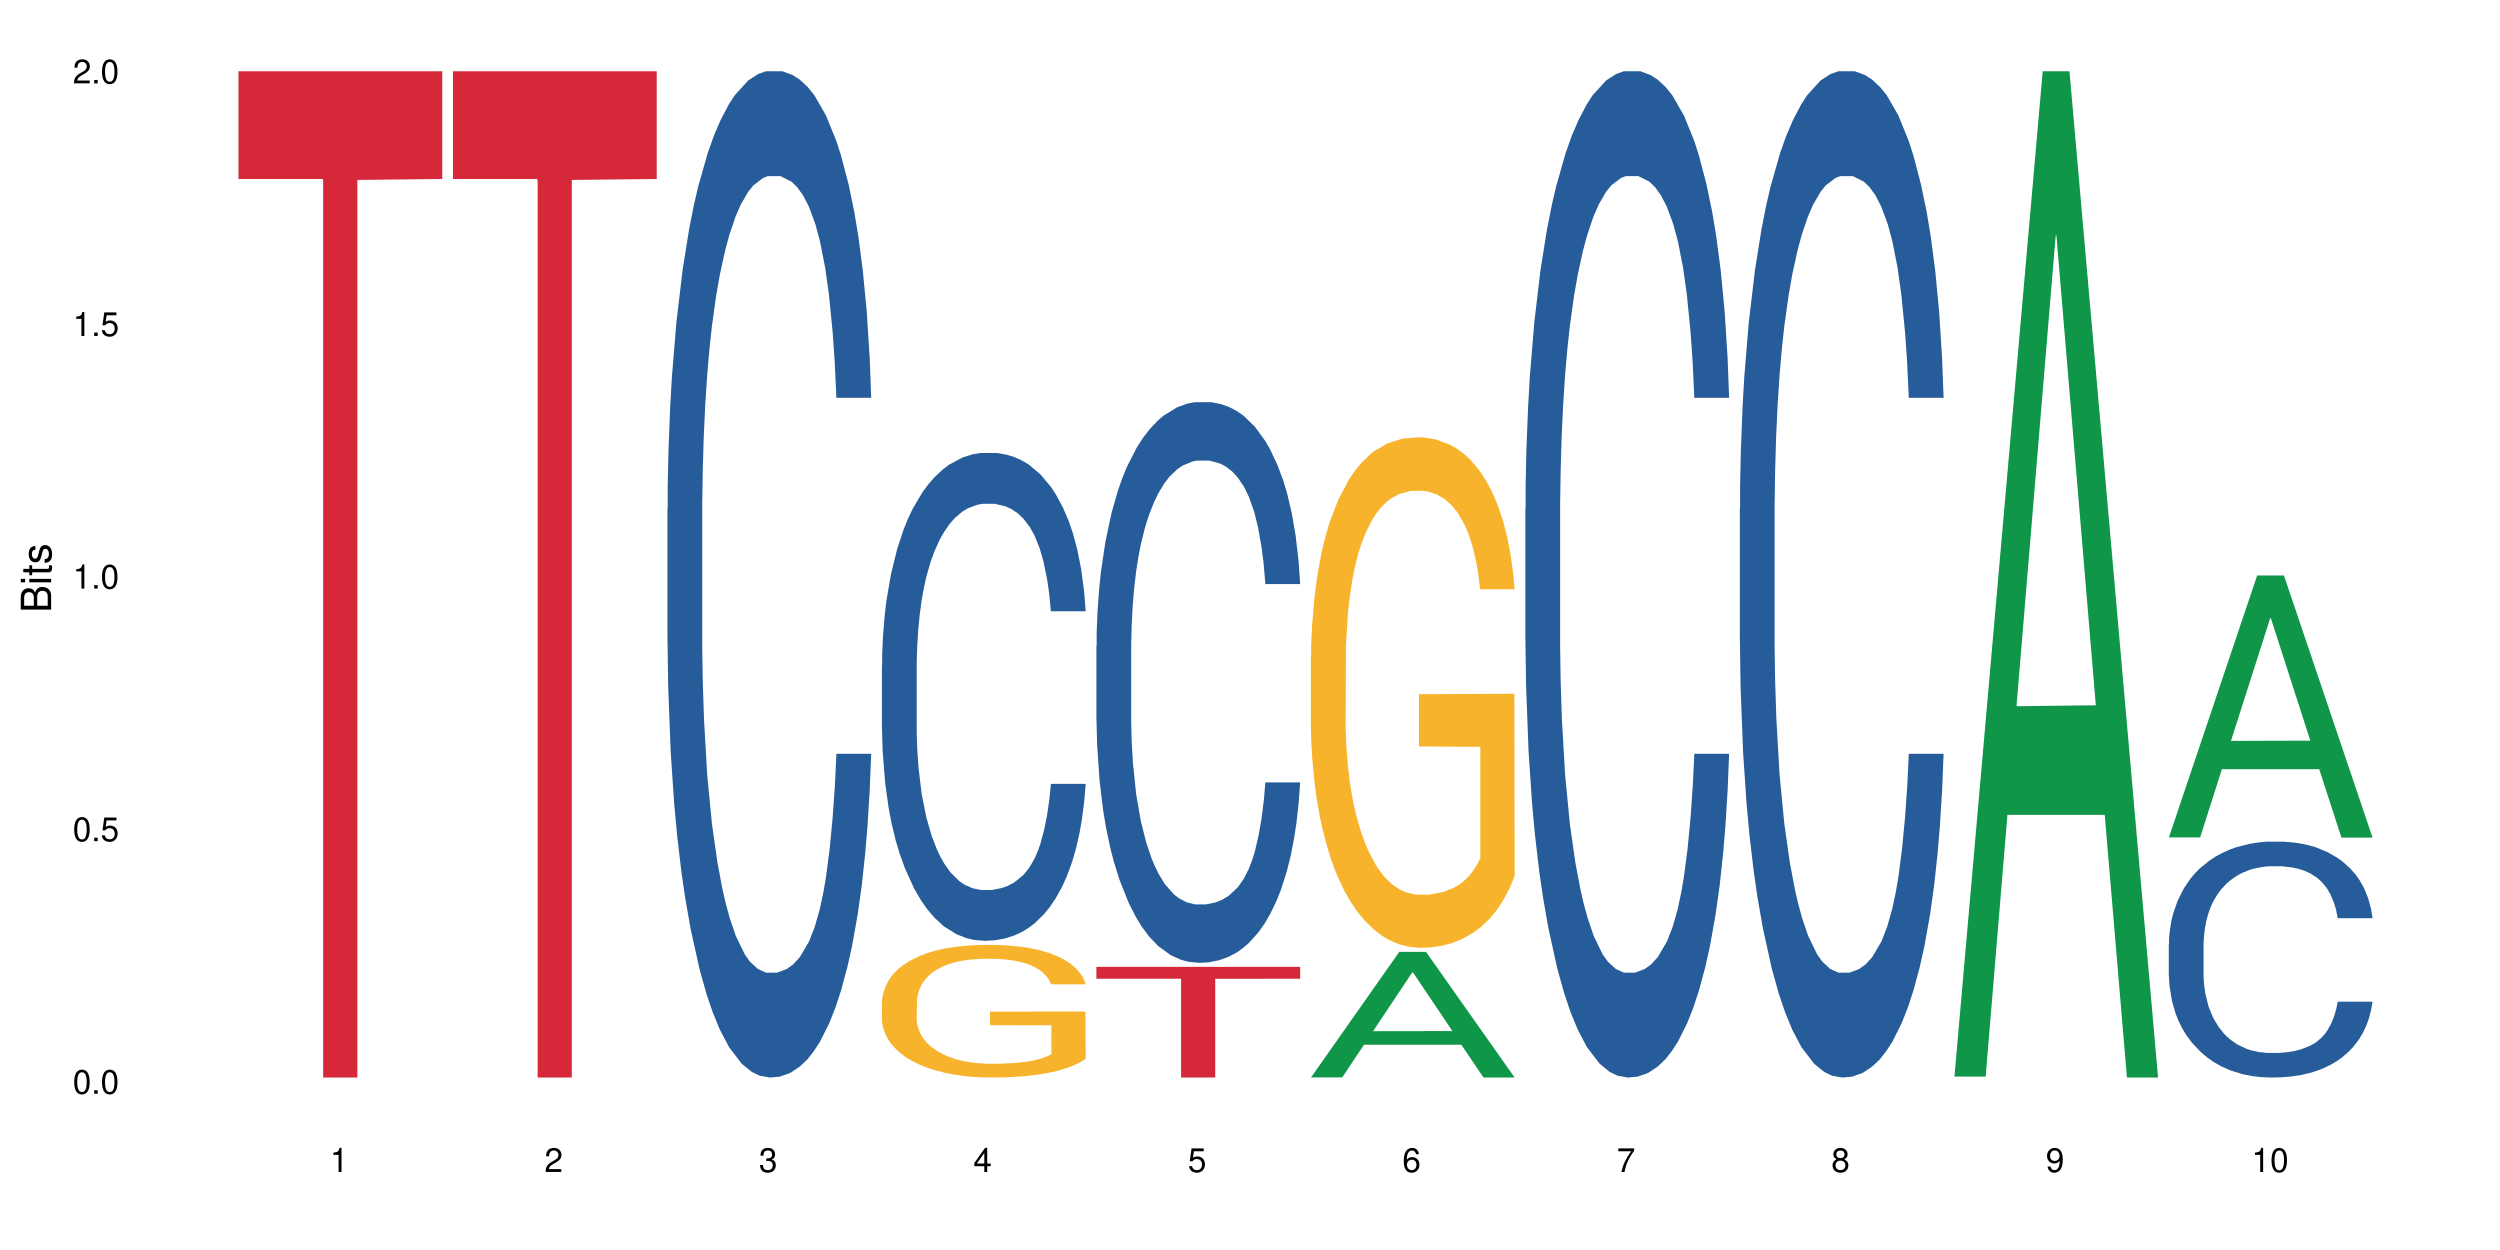 <?xml version="1.0" encoding="UTF-8"?>
<svg xmlns="http://www.w3.org/2000/svg" xmlns:xlink="http://www.w3.org/1999/xlink" width="720pt" height="360pt" viewBox="0 0 720 360" version="1.1">
<defs>
<g>
<symbol overflow="visible" id="glyph0-0">
<path style="stroke:none;" d=""/>
</symbol>
<symbol overflow="visible" id="glyph0-1">
<path style="stroke:none;" d="M 2.641 -6.938 C 2 -6.938 1.422 -6.656 1.078 -6.172 C 0.641 -5.562 0.406 -4.641 0.406 -3.359 C 0.406 -1.016 1.188 0.219 2.641 0.219 C 4.078 0.219 4.859 -1.016 4.859 -3.297 C 4.859 -4.641 4.656 -5.547 4.203 -6.172 C 3.844 -6.656 3.281 -6.938 2.641 -6.938 Z M 2.641 -6.188 C 3.547 -6.188 4 -5.25 4 -3.375 C 4 -1.406 3.562 -0.484 2.625 -0.484 C 1.734 -0.484 1.281 -1.438 1.281 -3.344 C 1.281 -5.25 1.734 -6.188 2.641 -6.188 Z M 2.641 -6.188 "/>
</symbol>
<symbol overflow="visible" id="glyph0-2">
<path style="stroke:none;" d="M 1.828 -1 L 0.828 -1 L 0.828 0 L 1.828 0 Z M 1.828 -1 "/>
</symbol>
<symbol overflow="visible" id="glyph0-3">
<path style="stroke:none;" d="M 4.562 -6.797 L 1.062 -6.797 L 0.547 -3.094 L 1.328 -3.094 C 1.719 -3.562 2.047 -3.734 2.578 -3.734 C 3.484 -3.734 4.062 -3.109 4.062 -2.094 C 4.062 -1.125 3.484 -0.531 2.578 -0.531 C 1.828 -0.531 1.375 -0.906 1.188 -1.672 L 0.328 -1.672 C 0.453 -1.109 0.547 -0.844 0.75 -0.594 C 1.125 -0.078 1.828 0.219 2.594 0.219 C 3.969 0.219 4.922 -0.781 4.922 -2.219 C 4.922 -3.562 4.031 -4.484 2.719 -4.484 C 2.25 -4.484 1.859 -4.359 1.469 -4.062 L 1.734 -5.969 L 4.562 -5.969 Z M 4.562 -6.797 "/>
</symbol>
<symbol overflow="visible" id="glyph0-4">
<path style="stroke:none;" d="M 2.484 -4.938 L 2.484 0 L 3.328 0 L 3.328 -6.938 L 2.766 -6.938 C 2.469 -5.875 2.281 -5.734 0.984 -5.562 L 0.984 -4.938 Z M 2.484 -4.938 "/>
</symbol>
<symbol overflow="visible" id="glyph0-5">
<path style="stroke:none;" d="M 4.859 -0.828 L 1.281 -0.828 C 1.359 -1.406 1.672 -1.781 2.5 -2.281 L 3.469 -2.828 C 4.406 -3.344 4.906 -4.062 4.906 -4.906 C 4.906 -5.484 4.672 -6.031 4.266 -6.406 C 3.859 -6.766 3.375 -6.938 2.719 -6.938 C 1.859 -6.938 1.219 -6.625 0.844 -6.031 C 0.609 -5.672 0.5 -5.234 0.484 -4.531 L 1.328 -4.531 C 1.359 -5.016 1.406 -5.281 1.531 -5.516 C 1.75 -5.938 2.188 -6.203 2.703 -6.203 C 3.469 -6.203 4.031 -5.641 4.031 -4.891 C 4.031 -4.344 3.719 -3.859 3.125 -3.516 L 2.234 -3 C 0.812 -2.172 0.406 -1.531 0.328 -0.016 L 4.859 -0.016 Z M 4.859 -0.828 "/>
</symbol>
<symbol overflow="visible" id="glyph0-6">
<path style="stroke:none;" d="M 2.125 -3.188 L 2.578 -3.188 C 3.5 -3.188 3.984 -2.766 3.984 -1.922 C 3.984 -1.062 3.469 -0.531 2.594 -0.531 C 1.656 -0.531 1.203 -1 1.156 -2.016 L 0.312 -2.016 C 0.344 -1.453 0.438 -1.094 0.609 -0.781 C 0.953 -0.109 1.625 0.219 2.547 0.219 C 3.953 0.219 4.859 -0.625 4.859 -1.938 C 4.859 -2.828 4.516 -3.297 3.703 -3.594 C 4.344 -3.844 4.656 -4.328 4.656 -5.031 C 4.656 -6.219 3.875 -6.938 2.578 -6.938 C 1.203 -6.938 0.484 -6.172 0.453 -4.703 L 1.297 -4.703 C 1.312 -5.125 1.344 -5.359 1.453 -5.578 C 1.641 -5.969 2.062 -6.203 2.594 -6.203 C 3.344 -6.203 3.797 -5.75 3.797 -5 C 3.797 -4.516 3.609 -4.219 3.25 -4.047 C 3.016 -3.953 2.703 -3.922 2.125 -3.906 Z M 2.125 -3.188 "/>
</symbol>
<symbol overflow="visible" id="glyph0-7">
<path style="stroke:none;" d="M 3.141 -1.672 L 3.141 0 L 3.984 0 L 3.984 -1.672 L 4.984 -1.672 L 4.984 -2.438 L 3.984 -2.438 L 3.984 -6.938 L 3.359 -6.938 L 0.266 -2.578 L 0.266 -1.672 Z M 3.141 -2.438 L 1 -2.438 L 3.141 -5.5 Z M 3.141 -2.438 "/>
</symbol>
<symbol overflow="visible" id="glyph0-8">
<path style="stroke:none;" d="M 4.781 -5.125 C 4.609 -6.266 3.891 -6.938 2.844 -6.938 C 2.094 -6.938 1.422 -6.578 1.031 -5.953 C 0.594 -5.266 0.406 -4.422 0.406 -3.172 C 0.406 -2 0.578 -1.25 0.984 -0.641 C 1.359 -0.078 1.953 0.219 2.703 0.219 C 3.984 0.219 4.922 -0.75 4.922 -2.094 C 4.922 -3.375 4.062 -4.281 2.844 -4.281 C 2.172 -4.281 1.641 -4.031 1.281 -3.516 C 1.281 -5.234 1.828 -6.188 2.797 -6.188 C 3.391 -6.188 3.797 -5.797 3.938 -5.125 Z M 2.734 -3.531 C 3.547 -3.531 4.062 -2.953 4.062 -2.031 C 4.062 -1.156 3.484 -0.531 2.703 -0.531 C 1.922 -0.531 1.328 -1.188 1.328 -2.078 C 1.328 -2.938 1.906 -3.531 2.734 -3.531 Z M 2.734 -3.531 "/>
</symbol>
<symbol overflow="visible" id="glyph0-9">
<path style="stroke:none;" d="M 4.984 -6.797 L 0.438 -6.797 L 0.438 -5.969 L 4.109 -5.969 C 2.5 -3.656 1.828 -2.234 1.328 0 L 2.219 0 C 2.594 -2.172 3.453 -4.047 4.984 -6.094 Z M 4.984 -6.797 "/>
</symbol>
<symbol overflow="visible" id="glyph0-10">
<path style="stroke:none;" d="M 3.75 -3.656 C 4.469 -4.094 4.688 -4.438 4.688 -5.078 C 4.688 -6.172 3.844 -6.938 2.641 -6.938 C 1.438 -6.938 0.594 -6.172 0.594 -5.094 C 0.594 -4.438 0.812 -4.094 1.516 -3.656 C 0.734 -3.266 0.359 -2.703 0.359 -1.922 C 0.359 -0.656 1.281 0.219 2.641 0.219 C 3.984 0.219 4.922 -0.656 4.922 -1.922 C 4.922 -2.703 4.531 -3.266 3.75 -3.656 Z M 2.641 -6.188 C 3.359 -6.188 3.812 -5.75 3.812 -5.062 C 3.812 -4.406 3.344 -3.984 2.641 -3.984 C 1.922 -3.984 1.453 -4.406 1.453 -5.078 C 1.453 -5.75 1.922 -6.188 2.641 -6.188 Z M 2.641 -3.266 C 3.484 -3.266 4.062 -2.719 4.062 -1.906 C 4.062 -1.078 3.484 -0.531 2.625 -0.531 C 1.797 -0.531 1.219 -1.094 1.219 -1.906 C 1.219 -2.719 1.781 -3.266 2.641 -3.266 Z M 2.641 -3.266 "/>
</symbol>
<symbol overflow="visible" id="glyph0-11">
<path style="stroke:none;" d="M 0.516 -1.578 C 0.672 -0.453 1.406 0.219 2.438 0.219 C 3.188 0.219 3.859 -0.141 4.266 -0.766 C 4.688 -1.453 4.891 -2.297 4.891 -3.547 C 4.891 -4.719 4.703 -5.453 4.312 -6.078 C 3.938 -6.641 3.344 -6.938 2.594 -6.938 C 1.297 -6.938 0.359 -5.969 0.359 -4.625 C 0.359 -3.344 1.234 -2.453 2.453 -2.453 C 3.094 -2.453 3.578 -2.672 4.016 -3.203 C 4 -1.484 3.469 -0.531 2.5 -0.531 C 1.906 -0.531 1.484 -0.906 1.359 -1.578 Z M 2.578 -6.203 C 3.375 -6.203 3.969 -5.531 3.969 -4.641 C 3.969 -3.797 3.391 -3.188 2.547 -3.188 C 1.734 -3.188 1.234 -3.766 1.234 -4.688 C 1.234 -5.562 1.797 -6.203 2.578 -6.203 Z M 2.578 -6.203 "/>
</symbol>
<symbol overflow="visible" id="glyph1-0">
<path style="stroke:none;" d=""/>
</symbol>
<symbol overflow="visible" id="glyph1-1">
<path style="stroke:none;" d="M 0 -0.953 L 0 -4.891 C 0 -5.719 -0.234 -6.344 -0.734 -6.797 C -1.188 -7.234 -1.812 -7.469 -2.5 -7.469 C -3.547 -7.469 -4.188 -7 -4.625 -5.875 C -4.984 -6.688 -5.625 -7.094 -6.531 -7.094 C -7.172 -7.094 -7.734 -6.859 -8.141 -6.391 C -8.562 -5.922 -8.75 -5.344 -8.75 -4.5 L -8.75 -0.953 Z M -4.984 -2.062 L -7.766 -2.062 L -7.766 -4.219 C -7.766 -4.844 -7.688 -5.203 -7.453 -5.5 C -7.219 -5.812 -6.859 -5.969 -6.375 -5.969 C -5.891 -5.969 -5.531 -5.812 -5.297 -5.5 C -5.062 -5.203 -4.984 -4.844 -4.984 -4.219 Z M -0.984 -2.062 L -4 -2.062 L -4 -4.781 C -4 -5.766 -3.438 -6.359 -2.484 -6.359 C -1.547 -6.359 -0.984 -5.766 -0.984 -4.781 Z M -0.984 -2.062 "/>
</symbol>
<symbol overflow="visible" id="glyph1-2">
<path style="stroke:none;" d="M -6.281 -1.797 L -6.281 -0.797 L 0 -0.797 L 0 -1.797 Z M -8.75 -1.797 L -8.75 -0.797 L -7.484 -0.797 L -7.484 -1.797 Z M -8.75 -1.797 "/>
</symbol>
<symbol overflow="visible" id="glyph1-3">
<path style="stroke:none;" d="M -6.281 -3.047 L -6.281 -2.016 L -8.016 -2.016 L -8.016 -1.016 L -6.281 -1.016 L -6.281 -0.172 L -5.469 -0.172 L -5.469 -1.016 L -0.719 -1.016 C -0.078 -1.016 0.281 -1.453 0.281 -2.234 C 0.281 -2.5 0.25 -2.719 0.188 -3.047 L -0.641 -3.047 C -0.609 -2.906 -0.594 -2.766 -0.594 -2.562 C -0.594 -2.141 -0.719 -2.016 -1.156 -2.016 L -5.469 -2.016 L -5.469 -3.047 Z M -6.281 -3.047 "/>
</symbol>
<symbol overflow="visible" id="glyph1-4">
<path style="stroke:none;" d="M -4.531 -5.25 C -5.766 -5.25 -6.469 -4.422 -6.469 -2.969 C -6.469 -1.516 -5.719 -0.562 -4.547 -0.562 C -3.562 -0.562 -3.094 -1.062 -2.734 -2.562 L -2.516 -3.484 C -2.344 -4.188 -2.094 -4.469 -1.641 -4.469 C -1.047 -4.469 -0.641 -3.875 -0.641 -3 C -0.641 -2.453 -0.797 -2 -1.062 -1.75 C -1.25 -1.594 -1.422 -1.531 -1.875 -1.469 L -1.875 -0.406 C -0.422 -0.453 0.281 -1.266 0.281 -2.922 C 0.281 -4.5 -0.5 -5.516 -1.719 -5.516 C -2.656 -5.516 -3.172 -4.984 -3.469 -3.734 L -3.703 -2.766 C -3.891 -1.953 -4.156 -1.609 -4.594 -1.609 C -5.188 -1.609 -5.547 -2.125 -5.547 -2.938 C -5.547 -3.75 -5.203 -4.172 -4.531 -4.203 Z M -4.531 -5.25 "/>
</symbol>
</g>
</defs>
<g id="surface6">
<rect x="0" y="0" width="720" height="360" style="fill:rgb(100%,100%,100%);fill-opacity:1;stroke:none;"/>
<path style=" stroke:none;fill-rule:nonzero;fill:rgb(83.922%,15.686%,22.353%);fill-opacity:1;" d="M 68.684 20.527 L 127.367 20.527 L 127.367 51.547 L 102.91 51.82 L 102.91 310.332 L 93.07 310.332 L 93.07 52.094 L 92.93 51.547 L 68.684 51.547 Z M 68.684 20.527 "/>
<path style=" stroke:none;fill-rule:nonzero;fill:rgb(83.922%,15.686%,22.353%);fill-opacity:1;" d="M 130.453 20.527 L 189.137 20.527 L 189.137 51.547 L 164.68 51.82 L 164.68 310.332 L 154.84 310.332 L 154.84 52.094 L 154.699 51.547 L 130.453 51.547 Z M 130.453 20.527 "/>
<path style=" stroke:none;fill-rule:nonzero;fill:rgb(14.51%,36.078%,60%);fill-opacity:1;" d="M 192.223 146.621 L 192.297 146.355 L 192.297 140 L 192.512 129.934 L 193.012 117.215 L 193.512 108.477 L 194.801 92.844 L 196.59 77.746 L 198.449 66.09 L 199.809 59.203 L 201.027 53.902 L 203.816 44.102 L 205.605 39.07 L 207.539 34.566 L 209.898 30.062 L 211.617 27.414 L 215.48 23.176 L 218.344 21.32 L 220.562 20.527 L 225.359 20.527 L 228.219 21.586 L 230.297 22.91 L 232.586 25.031 L 234.52 27.414 L 237.883 33.242 L 240.887 40.66 L 242.246 44.898 L 244.395 53.109 L 246.039 61.055 L 247.184 67.945 L 248.473 77.746 L 249.617 89.668 L 250.477 103.176 L 250.906 114.566 L 240.887 114.566 L 240.387 103.973 L 239.812 95.758 L 238.738 84.898 L 237.668 77.215 L 236.164 69.535 L 234.805 64.5 L 232.945 59.469 L 231.297 56.289 L 229.578 53.902 L 227.934 52.316 L 224.785 50.727 L 221.137 50.727 L 219.777 51.254 L 216.984 53.375 L 215.48 55.23 L 213.336 58.938 L 211.832 62.383 L 210.043 67.68 L 208.828 72.184 L 207.324 79.07 L 206.25 85.164 L 205.035 93.906 L 204.32 100.527 L 203.676 107.945 L 203.102 116.688 L 202.672 125.957 L 202.387 135.762 L 202.242 145.297 L 202.242 186.355 L 202.387 195.895 L 202.746 207.02 L 203.676 223.18 L 205.035 237.219 L 206.609 248.344 L 208.109 256.293 L 208.969 260 L 210.113 264.238 L 211.902 269.535 L 214.48 274.836 L 215.984 276.953 L 218.273 279.074 L 220.633 280.133 L 223.785 280.133 L 226.574 279.074 L 228.434 277.75 L 230.367 275.629 L 233.016 271.125 L 234.66 266.887 L 236.094 261.855 L 237.164 256.82 L 237.883 252.582 L 238.953 244.371 L 239.812 235.363 L 240.457 226.094 L 240.887 217.086 L 250.906 217.086 L 250.477 227.684 L 249.832 238.012 L 249.188 245.695 L 248.188 254.969 L 247.043 263.18 L 245.395 272.449 L 244.035 278.543 L 242.246 285.168 L 240.602 290.199 L 238.812 294.703 L 236.164 300 L 234.445 302.648 L 232.586 305.035 L 230.367 307.152 L 227.578 309.008 L 224.57 310.066 L 221.781 310.332 L 218.773 309.801 L 216.555 308.742 L 213.621 306.359 L 209.973 301.59 L 207.324 296.559 L 205.25 291.523 L 203.461 286.227 L 201.457 279.074 L 198.879 267.418 L 197.305 258.41 L 196.23 250.992 L 195.016 240.664 L 194.156 231.391 L 193.156 216.555 L 192.438 197.746 L 192.223 183.18 Z M 192.223 146.621 "/>
<path style=" stroke:none;fill-rule:nonzero;fill:rgb(14.51%,36.078%,60%);fill-opacity:1;" d="M 253.992 191.586 L 254.066 191.461 L 254.066 188.379 L 254.281 183.496 L 254.781 177.332 L 255.281 173.094 L 256.57 165.52 L 258.359 158.199 L 260.219 152.547 L 261.578 149.211 L 262.797 146.641 L 265.586 141.891 L 267.375 139.449 L 269.309 137.266 L 271.668 135.082 L 273.387 133.797 L 277.25 131.742 L 280.113 130.844 L 282.332 130.461 L 287.129 130.461 L 289.988 130.973 L 292.066 131.617 L 294.355 132.645 L 296.289 133.797 L 299.652 136.625 L 302.656 140.219 L 304.016 142.273 L 306.164 146.254 L 307.809 150.109 L 308.953 153.445 L 310.242 158.199 L 311.387 163.977 L 312.246 170.527 L 312.676 176.051 L 302.656 176.051 L 302.156 170.914 L 301.582 166.93 L 300.508 161.664 L 299.438 157.941 L 297.934 154.219 L 296.574 151.777 L 294.715 149.336 L 293.066 147.797 L 291.348 146.641 L 289.703 145.871 L 286.555 145.102 L 282.906 145.102 L 281.547 145.355 L 278.754 146.383 L 277.25 147.281 L 275.105 149.082 L 273.602 150.75 L 271.812 153.32 L 270.598 155.5 L 269.094 158.84 L 268.02 161.793 L 266.805 166.031 L 266.09 169.242 L 265.445 172.84 L 264.871 177.078 L 264.441 181.57 L 264.156 186.324 L 264.012 190.945 L 264.012 210.852 L 264.156 215.473 L 264.512 220.867 L 265.445 228.699 L 266.805 235.508 L 268.379 240.902 L 269.879 244.754 L 270.738 246.551 L 271.883 248.605 L 273.672 251.176 L 276.25 253.742 L 277.754 254.77 L 280.043 255.797 L 282.402 256.312 L 285.555 256.312 L 288.344 255.797 L 290.203 255.156 L 292.137 254.129 L 294.785 251.945 L 296.43 249.891 L 297.863 247.449 L 298.934 245.012 L 299.652 242.957 L 300.723 238.977 L 301.582 234.609 L 302.227 230.113 L 302.656 225.746 L 312.676 225.746 L 312.246 230.883 L 311.602 235.891 L 310.957 239.617 L 309.957 244.113 L 308.812 248.094 L 307.164 252.586 L 305.805 255.539 L 304.016 258.75 L 302.371 261.191 L 300.582 263.375 L 297.934 265.941 L 296.215 267.227 L 294.355 268.383 L 292.137 269.41 L 289.348 270.309 L 286.34 270.824 L 283.551 270.949 L 280.543 270.695 L 278.324 270.18 L 275.391 269.023 L 271.742 266.715 L 269.094 264.273 L 267.02 261.832 L 265.23 259.266 L 263.227 255.797 L 260.648 250.148 L 259.074 245.781 L 258 242.184 L 256.785 237.176 L 255.926 232.684 L 254.926 225.492 L 254.207 216.371 L 253.992 209.309 Z M 253.992 191.586 "/>
<path style=" stroke:none;fill-rule:nonzero;fill:rgb(96.863%,70.196%,16.863%);fill-opacity:1;" d="M 253.992 288.484 L 254.066 288.449 L 254.066 287.75 L 254.352 286.18 L 255.066 284.016 L 255.996 282.238 L 257 280.84 L 257.645 280.109 L 258.719 279.059 L 259.648 278.293 L 262.008 276.723 L 265.016 275.258 L 266.66 274.629 L 268.52 274.035 L 271.168 273.371 L 272.387 273.129 L 276.105 272.57 L 280.328 272.219 L 284.98 272.113 L 287.129 272.148 L 290.062 272.289 L 294.07 272.672 L 296.359 273.023 L 298.148 273.371 L 300.008 273.824 L 302.297 274.523 L 304.445 275.359 L 306.164 276.199 L 307.879 277.246 L 309.312 278.363 L 310.527 279.586 L 311.602 281.051 L 312.246 282.27 L 312.676 283.492 L 302.727 283.492 L 302.156 282.27 L 301.512 281.328 L 300.438 280.176 L 299.363 279.34 L 298.293 278.676 L 296.289 277.77 L 294.57 277.211 L 292.422 276.723 L 290.348 276.406 L 287.984 276.199 L 286.555 276.129 L 282.762 276.129 L 279.328 276.371 L 277.324 276.652 L 275.891 276.93 L 273.887 277.453 L 272.672 277.875 L 271.957 278.152 L 269.809 279.234 L 268.379 280.211 L 267.59 280.875 L 266.59 281.922 L 265.875 282.863 L 265.086 284.262 L 264.656 285.309 L 264.086 287.68 L 264.012 293.965 L 264.227 295.289 L 264.656 296.723 L 265.23 297.977 L 266.09 299.305 L 266.945 300.316 L 268.449 301.676 L 269.738 302.586 L 270.738 303.176 L 272.672 304.121 L 273.457 304.434 L 275.32 305.062 L 277.25 305.551 L 279.613 305.969 L 281.402 306.18 L 284.266 306.355 L 287.914 306.355 L 292.207 306.145 L 294.926 305.863 L 296.789 305.586 L 298.004 305.34 L 299.508 304.957 L 300.582 304.609 L 301.582 304.227 L 302.801 303.633 L 302.801 295.289 L 285.125 295.254 L 285.125 291.348 L 312.602 291.312 L 312.676 304.957 L 311.172 305.898 L 309.312 306.809 L 307.523 307.504 L 305.66 308.098 L 303.016 308.762 L 300.867 309.18 L 297.574 309.668 L 294.57 309.984 L 291.422 310.191 L 288.629 310.297 L 285.34 310.332 L 282.402 310.262 L 279.254 310.055 L 276.75 309.773 L 274.461 309.426 L 272.172 308.973 L 269.309 308.238 L 267.449 307.645 L 265.516 306.91 L 263.582 306.039 L 261.867 305.098 L 260.723 304.363 L 259.574 303.527 L 258.359 302.48 L 257.215 301.293 L 256.355 300.211 L 255.57 298.988 L 254.996 297.836 L 254.422 296.266 L 254.137 295.012 L 253.992 293.93 Z M 253.992 288.484 "/>
<path style=" stroke:none;fill-rule:nonzero;fill:rgb(14.51%,36.078%,60%);fill-opacity:1;" d="M 315.762 186.078 L 315.836 185.934 L 315.836 182.391 L 316.051 176.781 L 316.551 169.695 L 317.051 164.824 L 318.34 156.117 L 320.129 147.703 L 321.988 141.211 L 323.348 137.371 L 324.566 134.418 L 327.355 128.957 L 329.145 126.156 L 331.078 123.645 L 333.438 121.137 L 335.156 119.66 L 339.02 117.297 L 341.883 116.266 L 344.102 115.824 L 348.898 115.824 L 351.758 116.414 L 353.836 117.152 L 356.125 118.332 L 358.059 119.66 L 361.422 122.906 L 364.426 127.039 L 365.785 129.402 L 367.934 133.977 L 369.578 138.406 L 370.723 142.242 L 372.012 147.703 L 373.156 154.348 L 374.016 161.875 L 374.445 168.219 L 364.426 168.219 L 363.926 162.316 L 363.352 157.742 L 362.277 151.688 L 361.207 147.41 L 359.703 143.129 L 358.344 140.324 L 356.484 137.52 L 354.836 135.75 L 353.117 134.418 L 351.473 133.535 L 348.324 132.648 L 344.676 132.648 L 343.316 132.945 L 340.523 134.125 L 339.02 135.156 L 336.875 137.223 L 335.371 139.145 L 333.582 142.094 L 332.367 144.605 L 330.863 148.441 L 329.789 151.836 L 328.574 156.707 L 327.859 160.398 L 327.215 164.531 L 326.641 169.402 L 326.211 174.566 L 325.926 180.027 L 325.781 185.344 L 325.781 208.219 L 325.926 213.535 L 326.281 219.734 L 327.215 228.734 L 328.574 236.559 L 330.148 242.758 L 331.648 247.188 L 332.508 249.254 L 333.652 251.613 L 335.441 254.566 L 338.02 257.52 L 339.523 258.699 L 341.812 259.879 L 344.172 260.469 L 347.324 260.469 L 350.113 259.879 L 351.973 259.141 L 353.906 257.961 L 356.555 255.453 L 358.199 253.09 L 359.633 250.285 L 360.703 247.48 L 361.422 245.121 L 362.492 240.543 L 363.352 235.527 L 363.996 230.359 L 364.426 225.34 L 374.445 225.34 L 374.016 231.246 L 373.371 237 L 372.727 241.281 L 371.727 246.449 L 370.582 251.023 L 368.934 256.191 L 367.574 259.586 L 365.785 263.273 L 364.141 266.078 L 362.352 268.59 L 359.703 271.539 L 357.984 273.016 L 356.125 274.344 L 353.906 275.523 L 351.117 276.559 L 348.109 277.148 L 345.32 277.297 L 342.312 277 L 340.094 276.41 L 337.16 275.082 L 333.512 272.426 L 330.863 269.621 L 328.789 266.816 L 327 263.863 L 324.996 259.879 L 322.418 253.387 L 320.844 248.367 L 319.77 244.234 L 318.555 238.477 L 317.695 233.312 L 316.695 225.047 L 315.977 214.566 L 315.762 206.449 Z M 315.762 186.078 "/>
<path style=" stroke:none;fill-rule:nonzero;fill:rgb(83.922%,15.686%,22.353%);fill-opacity:1;" d="M 315.762 278.461 L 374.445 278.461 L 374.445 281.871 L 349.988 281.902 L 349.988 310.332 L 340.148 310.332 L 340.148 281.934 L 340.008 281.871 L 315.762 281.871 Z M 315.762 278.461 "/>
<path style=" stroke:none;fill-rule:nonzero;fill:rgb(6.275%,58.824%,28.235%);fill-opacity:1;" d="M 377.531 310.297 L 377.598 310.266 L 402.988 274.145 L 410.699 274.145 L 436.215 310.332 L 427.25 310.332 L 420.855 300.887 L 392.832 300.887 L 386.562 310.297 L 377.531 310.297 L 395.527 296.977 L 418.285 296.945 L 406.938 280.055 L 406.812 280.02 L 406.684 280.125 L 395.465 296.945 L 395.527 296.977 Z M 377.531 310.297 "/>
<path style=" stroke:none;fill-rule:nonzero;fill:rgb(96.863%,70.196%,16.863%);fill-opacity:1;" d="M 377.531 188.914 L 377.605 188.781 L 377.605 186.094 L 377.891 180.051 L 378.605 171.727 L 379.535 164.875 L 380.539 159.504 L 381.184 156.684 L 382.258 152.656 L 383.188 149.703 L 385.547 143.66 L 388.555 138.02 L 390.199 135.602 L 392.059 133.32 L 394.707 130.766 L 395.926 129.828 L 399.645 127.68 L 403.867 126.336 L 408.52 125.934 L 410.668 126.066 L 413.602 126.605 L 417.609 128.082 L 419.898 129.426 L 421.688 130.766 L 423.547 132.512 L 425.836 135.199 L 427.984 138.422 L 429.703 141.645 L 431.418 145.672 L 432.852 149.969 L 434.066 154.672 L 435.141 160.312 L 435.785 165.012 L 436.215 169.711 L 426.266 169.711 L 425.695 165.012 L 425.051 161.387 L 423.977 156.953 L 422.902 153.73 L 421.828 151.18 L 419.828 147.688 L 418.109 145.539 L 415.961 143.66 L 413.887 142.449 L 411.523 141.645 L 410.094 141.375 L 406.301 141.375 L 402.867 142.316 L 400.863 143.391 L 399.43 144.465 L 397.426 146.48 L 396.211 148.09 L 395.496 149.164 L 393.348 153.328 L 391.918 157.086 L 391.129 159.641 L 390.129 163.668 L 389.414 167.293 L 388.625 172.664 L 388.195 176.695 L 387.625 185.824 L 387.551 209.996 L 387.766 215.102 L 388.195 220.605 L 388.77 225.441 L 389.629 230.543 L 390.484 234.438 L 391.988 239.676 L 393.277 243.168 L 394.277 245.449 L 396.211 249.074 L 396.996 250.285 L 398.859 252.699 L 400.789 254.582 L 403.152 256.191 L 404.941 257 L 407.805 257.668 L 411.453 257.668 L 415.746 256.863 L 418.465 255.789 L 420.328 254.715 L 421.543 253.777 L 423.047 252.297 L 424.121 250.957 L 425.121 249.477 L 426.34 247.195 L 426.34 215.102 L 408.664 214.965 L 408.664 199.926 L 436.141 199.793 L 436.215 252.297 L 434.711 255.926 L 432.852 259.414 L 431.062 262.102 L 429.199 264.383 L 426.555 266.938 L 424.406 268.547 L 421.113 270.426 L 418.109 271.637 L 414.961 272.441 L 412.168 272.844 L 408.879 272.98 L 405.941 272.711 L 402.793 271.906 L 400.289 270.832 L 398 269.488 L 395.711 267.742 L 392.848 264.922 L 390.988 262.637 L 389.055 259.82 L 387.121 256.461 L 385.406 252.836 L 384.262 250.016 L 383.113 246.793 L 381.898 242.766 L 380.754 238.199 L 379.895 234.035 L 379.105 229.336 L 378.535 224.902 L 377.961 218.859 L 377.676 214.027 L 377.531 209.863 Z M 377.531 188.914 "/>
<path style=" stroke:none;fill-rule:nonzero;fill:rgb(14.51%,36.078%,60%);fill-opacity:1;" d="M 439.301 146.621 L 439.375 146.355 L 439.375 140 L 439.59 129.934 L 440.09 117.215 L 440.59 108.477 L 441.879 92.844 L 443.668 77.746 L 445.527 66.09 L 446.887 59.203 L 448.105 53.902 L 450.895 44.102 L 452.684 39.07 L 454.617 34.566 L 456.977 30.062 L 458.695 27.414 L 462.559 23.176 L 465.422 21.32 L 467.641 20.527 L 472.438 20.527 L 475.297 21.586 L 477.375 22.91 L 479.664 25.031 L 481.598 27.414 L 484.961 33.242 L 487.965 40.66 L 489.324 44.898 L 491.473 53.109 L 493.117 61.055 L 494.262 67.945 L 495.551 77.746 L 496.695 89.668 L 497.555 103.176 L 497.984 114.566 L 487.965 114.566 L 487.465 103.973 L 486.891 95.758 L 485.816 84.898 L 484.746 77.215 L 483.242 69.535 L 481.883 64.5 L 480.02 59.469 L 478.375 56.289 L 476.656 53.902 L 475.012 52.316 L 471.863 50.727 L 468.215 50.727 L 466.855 51.254 L 464.062 53.375 L 462.559 55.23 L 460.414 58.938 L 458.91 62.383 L 457.121 67.68 L 455.906 72.184 L 454.402 79.07 L 453.328 85.164 L 452.113 93.906 L 451.398 100.527 L 450.754 107.945 L 450.18 116.688 L 449.75 125.957 L 449.465 135.762 L 449.32 145.297 L 449.32 186.355 L 449.465 195.895 L 449.82 207.02 L 450.754 223.18 L 452.113 237.219 L 453.688 248.344 L 455.188 256.293 L 456.047 260 L 457.191 264.238 L 458.98 269.535 L 461.559 274.836 L 463.062 276.953 L 465.352 279.074 L 467.711 280.133 L 470.863 280.133 L 473.652 279.074 L 475.512 277.75 L 477.445 275.629 L 480.094 271.125 L 481.738 266.887 L 483.172 261.855 L 484.242 256.82 L 484.961 252.582 L 486.031 244.371 L 486.891 235.363 L 487.535 226.094 L 487.965 217.086 L 497.984 217.086 L 497.555 227.684 L 496.91 238.012 L 496.266 245.695 L 495.266 254.969 L 494.121 263.18 L 492.473 272.449 L 491.113 278.543 L 489.324 285.168 L 487.68 290.199 L 485.891 294.703 L 483.242 300 L 481.523 302.648 L 479.664 305.035 L 477.445 307.152 L 474.652 309.008 L 471.648 310.066 L 468.859 310.332 L 465.852 309.801 L 463.633 308.742 L 460.699 306.359 L 457.051 301.59 L 454.402 296.559 L 452.328 291.523 L 450.539 286.227 L 448.535 279.074 L 445.957 267.418 L 444.383 258.41 L 443.309 250.992 L 442.094 240.664 L 441.234 231.391 L 440.234 216.555 L 439.516 197.746 L 439.301 183.18 Z M 439.301 146.621 "/>
<path style=" stroke:none;fill-rule:nonzero;fill:rgb(14.51%,36.078%,60%);fill-opacity:1;" d="M 501.07 146.621 L 501.145 146.355 L 501.145 140 L 501.359 129.934 L 501.859 117.215 L 502.359 108.477 L 503.648 92.844 L 505.438 77.746 L 507.297 66.09 L 508.656 59.203 L 509.875 53.902 L 512.664 44.102 L 514.453 39.07 L 516.387 34.566 L 518.746 30.062 L 520.465 27.414 L 524.328 23.176 L 527.191 21.32 L 529.41 20.527 L 534.207 20.527 L 537.066 21.586 L 539.145 22.91 L 541.434 25.031 L 543.367 27.414 L 546.73 33.242 L 549.734 40.66 L 551.094 44.898 L 553.242 53.109 L 554.887 61.055 L 556.031 67.945 L 557.32 77.746 L 558.465 89.668 L 559.324 103.176 L 559.754 114.566 L 549.734 114.566 L 549.234 103.973 L 548.66 95.758 L 547.586 84.898 L 546.516 77.215 L 545.012 69.535 L 543.652 64.5 L 541.789 59.469 L 540.145 56.289 L 538.426 53.902 L 536.781 52.316 L 533.633 50.727 L 529.984 50.727 L 528.625 51.254 L 525.832 53.375 L 524.328 55.23 L 522.184 58.938 L 520.68 62.383 L 518.891 67.68 L 517.676 72.184 L 516.172 79.07 L 515.098 85.164 L 513.883 93.906 L 513.168 100.527 L 512.523 107.945 L 511.949 116.688 L 511.52 125.957 L 511.234 135.762 L 511.09 145.297 L 511.09 186.355 L 511.234 195.895 L 511.59 207.02 L 512.523 223.18 L 513.883 237.219 L 515.457 248.344 L 516.957 256.293 L 517.816 260 L 518.961 264.238 L 520.75 269.535 L 523.328 274.836 L 524.832 276.953 L 527.121 279.074 L 529.48 280.133 L 532.633 280.133 L 535.422 279.074 L 537.281 277.75 L 539.215 275.629 L 541.863 271.125 L 543.508 266.887 L 544.941 261.855 L 546.012 256.82 L 546.73 252.582 L 547.801 244.371 L 548.66 235.363 L 549.305 226.094 L 549.734 217.086 L 559.754 217.086 L 559.324 227.684 L 558.68 238.012 L 558.035 245.695 L 557.035 254.969 L 555.891 263.18 L 554.242 272.449 L 552.883 278.543 L 551.094 285.168 L 549.449 290.199 L 547.66 294.703 L 545.012 300 L 543.293 302.648 L 541.434 305.035 L 539.215 307.152 L 536.422 309.008 L 533.418 310.066 L 530.629 310.332 L 527.621 309.801 L 525.402 308.742 L 522.469 306.359 L 518.82 301.59 L 516.172 296.559 L 514.098 291.523 L 512.309 286.227 L 510.305 279.074 L 507.727 267.418 L 506.152 258.41 L 505.078 250.992 L 503.863 240.664 L 503.004 231.391 L 502.004 216.555 L 501.285 197.746 L 501.07 183.18 Z M 501.07 146.621 "/>
<path style=" stroke:none;fill-rule:nonzero;fill:rgb(6.275%,58.824%,28.235%);fill-opacity:1;" d="M 562.84 310.059 L 562.902 309.789 L 588.297 20.527 L 596.008 20.527 L 621.523 310.332 L 612.559 310.332 L 606.164 234.684 L 578.141 234.684 L 571.871 310.059 L 562.84 310.059 L 580.836 203.391 L 603.594 203.117 L 592.246 67.875 L 592.121 67.602 L 591.992 68.418 L 580.773 203.117 L 580.836 203.391 Z M 562.84 310.059 "/>
<path style=" stroke:none;fill-rule:nonzero;fill:rgb(6.275%,58.824%,28.235%);fill-opacity:1;" d="M 624.609 241.164 L 624.672 241.094 L 650.066 165.727 L 657.777 165.727 L 683.293 241.234 L 674.328 241.234 L 667.934 221.523 L 639.91 221.523 L 633.641 241.164 L 624.609 241.164 L 642.605 213.371 L 665.363 213.301 L 654.016 178.062 L 653.891 177.992 L 653.762 178.207 L 642.543 213.301 L 642.605 213.371 Z M 624.609 241.164 "/>
<path style=" stroke:none;fill-rule:nonzero;fill:rgb(14.51%,36.078%,60%);fill-opacity:1;" d="M 624.609 271.957 L 624.684 271.895 L 624.684 270.402 L 624.898 268.043 L 625.398 265.062 L 625.898 263.016 L 627.188 259.352 L 628.977 255.812 L 630.836 253.078 L 632.195 251.465 L 633.414 250.223 L 636.203 247.926 L 637.992 246.746 L 639.926 245.688 L 642.285 244.633 L 644.004 244.012 L 647.867 243.02 L 650.73 242.586 L 652.949 242.398 L 657.746 242.398 L 660.605 242.648 L 662.684 242.957 L 664.973 243.453 L 666.906 244.012 L 670.27 245.379 L 673.273 247.117 L 674.633 248.109 L 676.781 250.035 L 678.426 251.898 L 679.57 253.512 L 680.859 255.812 L 682.004 258.605 L 682.863 261.773 L 683.293 264.441 L 673.273 264.441 L 672.773 261.957 L 672.199 260.035 L 671.125 257.488 L 670.055 255.688 L 668.551 253.887 L 667.191 252.707 L 665.328 251.527 L 663.684 250.781 L 661.965 250.223 L 660.32 249.852 L 657.172 249.477 L 653.523 249.477 L 652.164 249.602 L 649.371 250.098 L 647.867 250.531 L 645.723 251.402 L 644.219 252.211 L 642.43 253.453 L 641.215 254.508 L 639.711 256.121 L 638.637 257.551 L 637.422 259.598 L 636.703 261.152 L 636.062 262.891 L 635.488 264.941 L 635.059 267.113 L 634.773 269.41 L 634.629 271.645 L 634.629 281.27 L 634.773 283.508 L 635.129 286.113 L 636.062 289.902 L 637.422 293.195 L 638.996 295.801 L 640.496 297.664 L 641.355 298.535 L 642.5 299.527 L 644.289 300.77 L 646.867 302.012 L 648.371 302.508 L 650.66 303.004 L 653.02 303.254 L 656.172 303.254 L 658.961 303.004 L 660.82 302.695 L 662.754 302.199 L 665.402 301.141 L 667.047 300.148 L 668.48 298.969 L 669.551 297.789 L 670.27 296.797 L 671.34 294.871 L 672.199 292.758 L 672.844 290.586 L 673.273 288.473 L 683.293 288.473 L 682.863 290.957 L 682.219 293.379 L 681.574 295.18 L 680.574 297.355 L 679.426 299.277 L 677.781 301.453 L 676.422 302.879 L 674.633 304.434 L 672.988 305.613 L 671.199 306.668 L 668.551 307.91 L 666.832 308.531 L 664.973 309.09 L 662.754 309.586 L 659.961 310.023 L 656.957 310.27 L 654.168 310.332 L 651.16 310.207 L 648.941 309.961 L 646.008 309.402 L 642.359 308.285 L 639.711 307.102 L 637.637 305.922 L 635.848 304.68 L 633.844 303.004 L 631.266 300.273 L 629.691 298.16 L 628.617 296.422 L 627.402 294 L 626.543 291.828 L 625.543 288.352 L 624.824 283.941 L 624.609 280.527 Z M 624.609 271.957 "/>
<g style="fill:rgb(0%,0%,0%);fill-opacity:1;">
  <use xlink:href="#glyph0-1" x="20.965" y="314.993"/>
  <use xlink:href="#glyph0-2" x="26.302" y="314.993"/>
  <use xlink:href="#glyph0-1" x="28.97" y="314.993"/>
</g>
<g style="fill:rgb(0%,0%,0%);fill-opacity:1;">
  <use xlink:href="#glyph0-1" x="20.965" y="242.251"/>
  <use xlink:href="#glyph0-2" x="26.302" y="242.251"/>
  <use xlink:href="#glyph0-3" x="28.97" y="242.251"/>
</g>
<g style="fill:rgb(0%,0%,0%);fill-opacity:1;">
  <use xlink:href="#glyph0-4" x="20.965" y="169.509"/>
  <use xlink:href="#glyph0-2" x="26.302" y="169.509"/>
  <use xlink:href="#glyph0-1" x="28.97" y="169.509"/>
</g>
<g style="fill:rgb(0%,0%,0%);fill-opacity:1;">
  <use xlink:href="#glyph0-4" x="20.965" y="96.767"/>
  <use xlink:href="#glyph0-2" x="26.302" y="96.767"/>
  <use xlink:href="#glyph0-3" x="28.97" y="96.767"/>
</g>
<g style="fill:rgb(0%,0%,0%);fill-opacity:1;">
  <use xlink:href="#glyph0-5" x="20.965" y="24.024"/>
  <use xlink:href="#glyph0-2" x="26.302" y="24.024"/>
  <use xlink:href="#glyph0-1" x="28.97" y="24.024"/>
</g>
<g style="fill:rgb(0%,0%,0%);fill-opacity:1;">
  <use xlink:href="#glyph0-4" x="95.027" y="337.532"/>
</g>
<g style="fill:rgb(0%,0%,0%);fill-opacity:1;">
  <use xlink:href="#glyph0-5" x="156.797" y="337.532"/>
</g>
<g style="fill:rgb(0%,0%,0%);fill-opacity:1;">
  <use xlink:href="#glyph0-6" x="218.566" y="337.532"/>
</g>
<g style="fill:rgb(0%,0%,0%);fill-opacity:1;">
  <use xlink:href="#glyph0-7" x="280.336" y="337.532"/>
</g>
<g style="fill:rgb(0%,0%,0%);fill-opacity:1;">
  <use xlink:href="#glyph0-3" x="342.105" y="337.532"/>
</g>
<g style="fill:rgb(0%,0%,0%);fill-opacity:1;">
  <use xlink:href="#glyph0-8" x="403.875" y="337.532"/>
</g>
<g style="fill:rgb(0%,0%,0%);fill-opacity:1;">
  <use xlink:href="#glyph0-9" x="465.645" y="337.532"/>
</g>
<g style="fill:rgb(0%,0%,0%);fill-opacity:1;">
  <use xlink:href="#glyph0-10" x="527.414" y="337.532"/>
</g>
<g style="fill:rgb(0%,0%,0%);fill-opacity:1;">
  <use xlink:href="#glyph0-11" x="589.184" y="337.532"/>
</g>
<g style="fill:rgb(0%,0%,0%);fill-opacity:1;">
  <use xlink:href="#glyph0-4" x="648.453" y="337.532"/>
  <use xlink:href="#glyph0-1" x="653.79" y="337.532"/>
</g>
<g style="fill:rgb(0%,0%,0%);fill-opacity:1;">
  <use xlink:href="#glyph1-1" x="14.725" y="176.512"/>
  <use xlink:href="#glyph1-2" x="14.725" y="168.508"/>
  <use xlink:href="#glyph1-3" x="14.725" y="165.844"/>
  <use xlink:href="#glyph1-4" x="14.725" y="162.508"/>
</g>
</g>
</svg>
